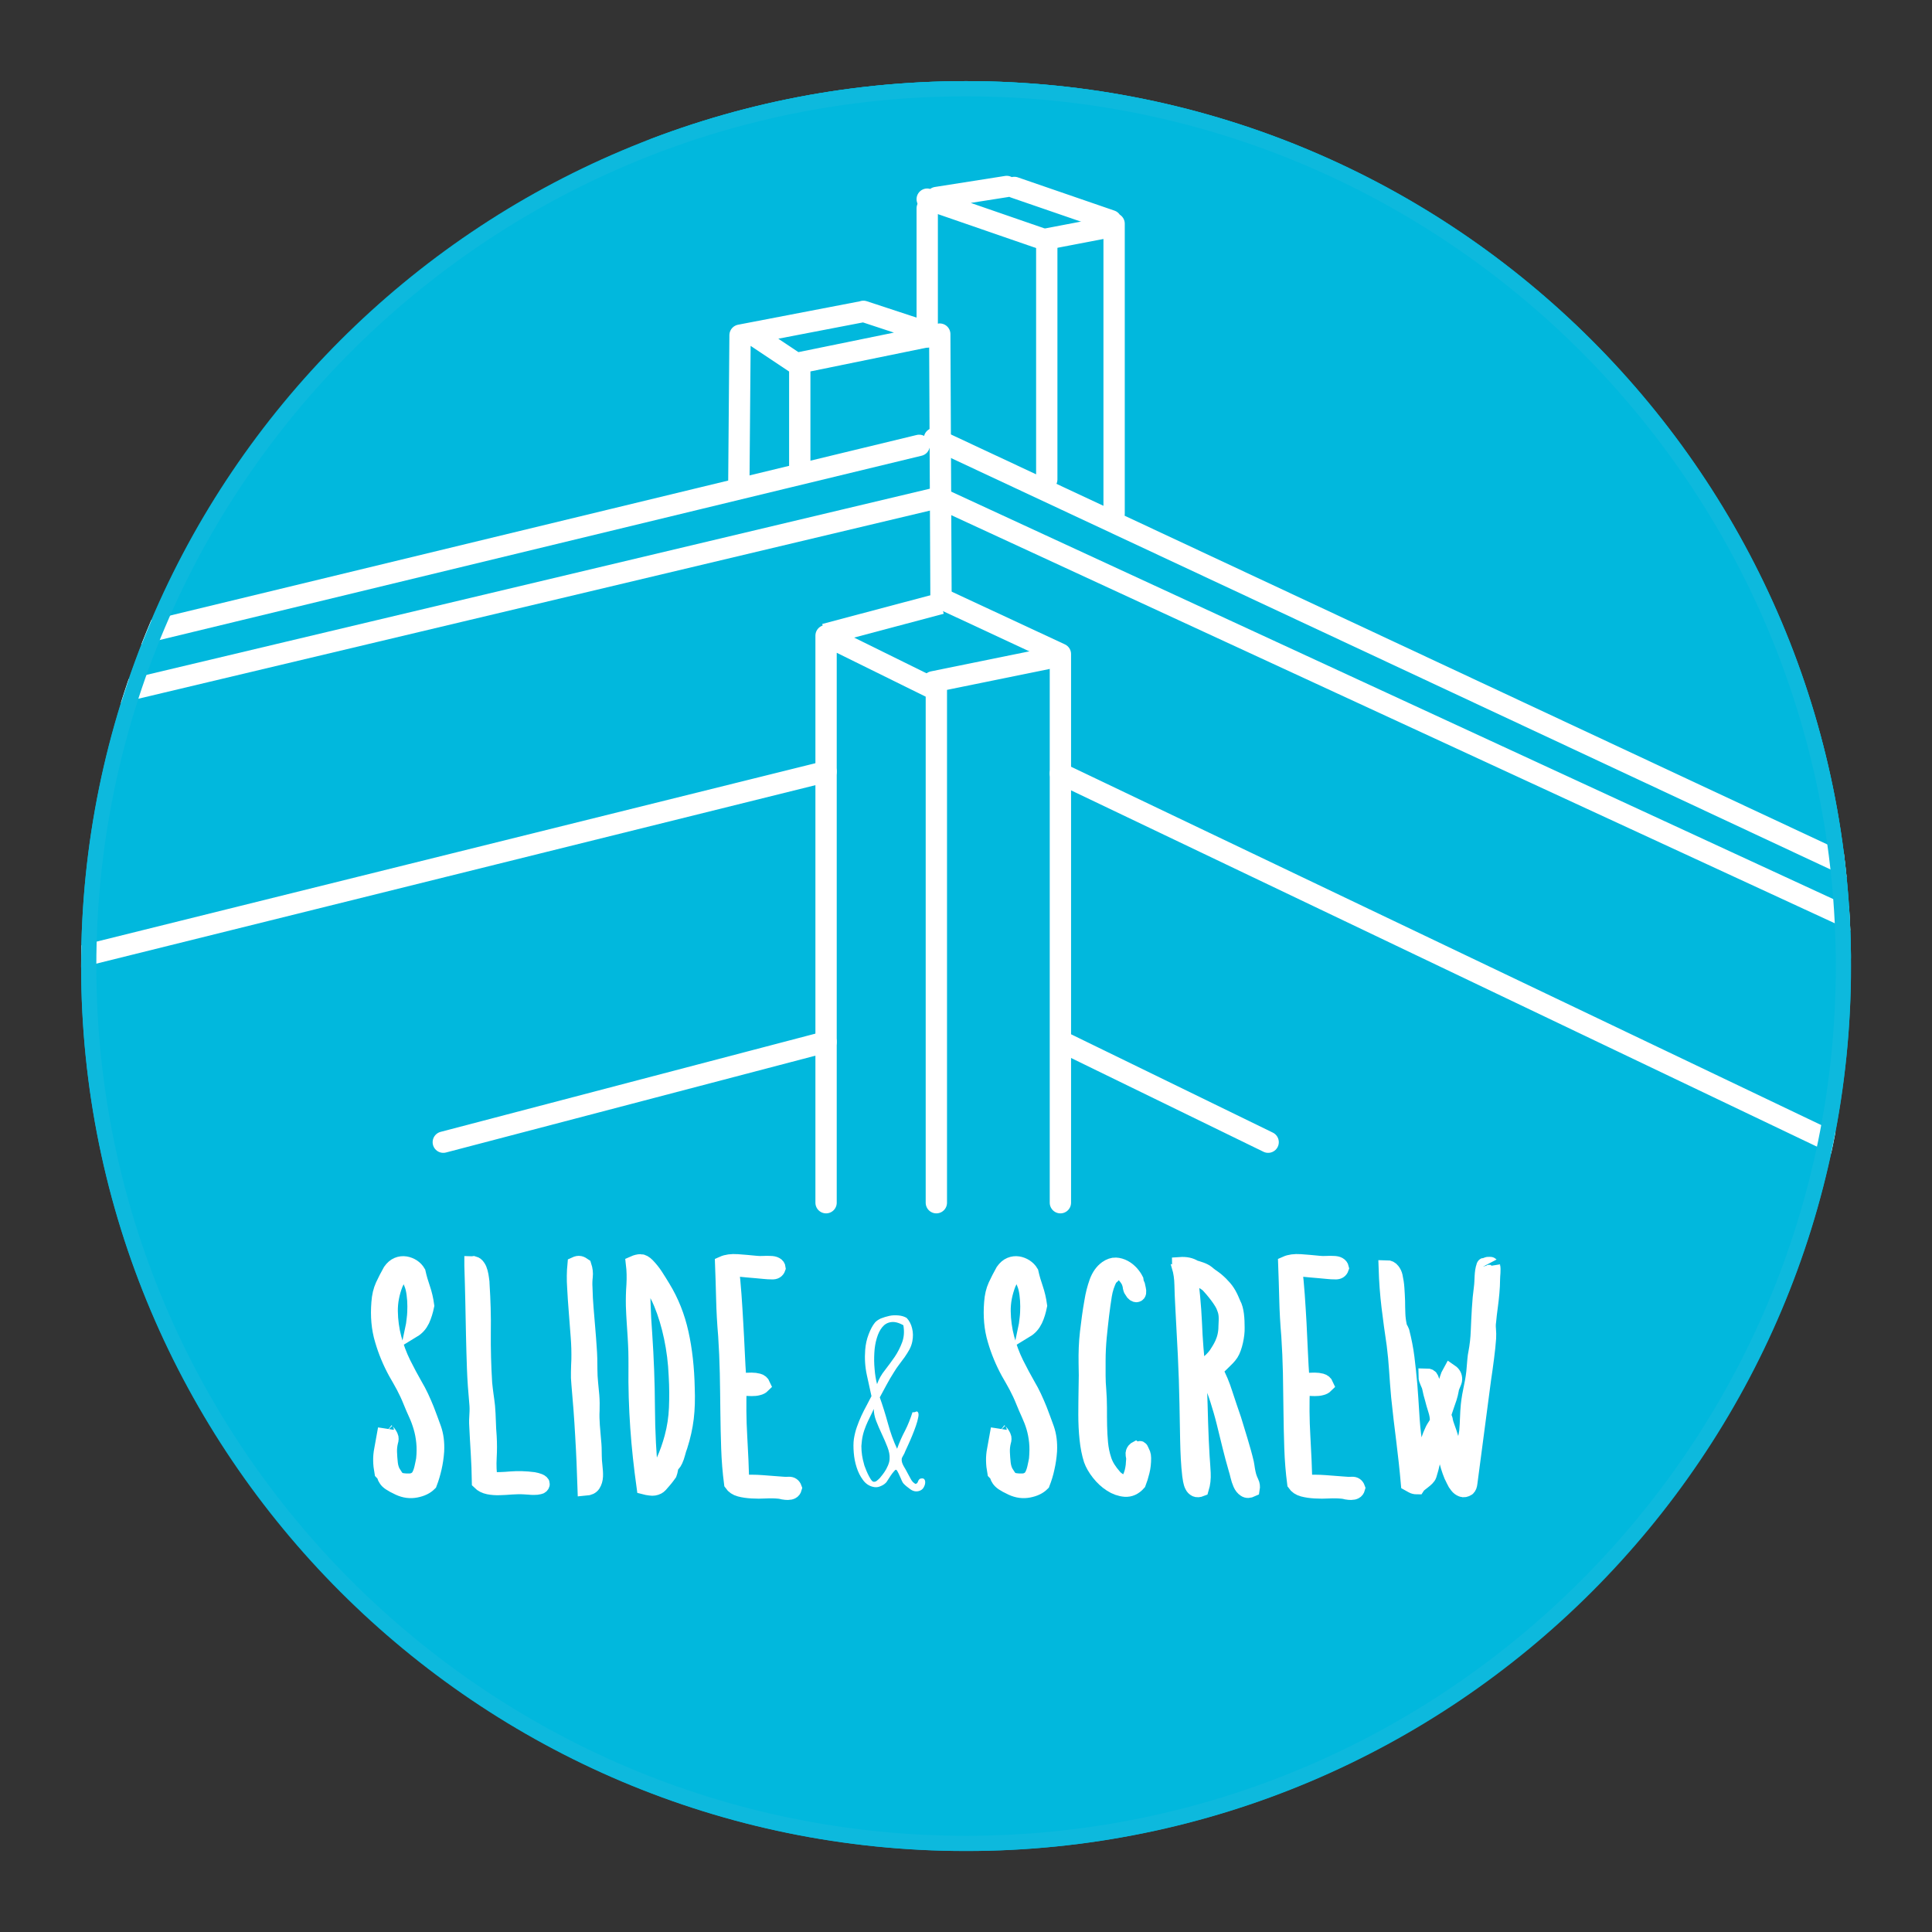 <?xml version="1.0" encoding="utf-8"?>
<!-- Generator: Adobe Illustrator 25.0.0, SVG Export Plug-In . SVG Version: 6.00 Build 0)  -->
<svg version="1.1" id="Laag_1" xmlns="http://www.w3.org/2000/svg" xmlns:xlink="http://www.w3.org/1999/xlink" x="0px" y="0px"
	 viewBox="0 0 141.73 141.73" style="enable-background:new 0 0 141.73 141.73;" xml:space="preserve">
<rect x="0" y="0" width="141.73" height="141.73" fill="#333333" stroke="none"/>
<style type="text/css">
	.st0{clip-path:url(#SVGID_2_);fill:#01B8DD;}
	
		.st1{clip-path:url(#SVGID_2_);fill:none;stroke:#FFFFFF;stroke-width:1.564;stroke-linecap:round;stroke-linejoin:round;stroke-miterlimit:10;}
	.st2{clip-path:url(#SVGID_2_);fill:none;stroke:#01B8DD;stroke-width:2.814;stroke-linejoin:round;stroke-miterlimit:10;}
	.st3{clip-path:url(#SVGID_2_);fill:none;stroke:#FFFFFF;stroke-width:1.564;}
	.st4{clip-path:url(#SVGID_2_);fill:#FFFFFF;}
	.st5{clip-path:url(#SVGID_2_);fill:none;stroke:#FFFFFF;stroke-width:1.172;stroke-miterlimit:2.678;}
	.st6{clip-path:url(#SVGID_4_);fill:none;stroke:#0DB9DD;stroke-width:1.114;}
</style>
<g>
	<defs>
		<path id="SVGID_1_" d="M5.95,70.87c0,35.85,29.06,64.92,64.92,64.92c35.85,0,64.92-29.06,64.92-64.92S106.72,5.95,70.87,5.95
			C35.01,5.95,5.95,35.01,5.95,70.87"/>
	</defs>
	<clipPath id="SVGID_2_">
		<use xlink:href="#SVGID_1_"  style="overflow:visible;"/>
	</clipPath>
	<path class="st0" d="M68.87,143.64c38.56,0,69.82-31.26,69.82-69.82C138.69,35.26,107.43,4,68.87,4S-0.95,35.26-0.95,73.82
		C-0.95,112.38,30.31,143.64,68.87,143.64"/>
	<path class="st1" d="M32.52,83.79l28.08-7.36 M0.16,71.6l60.44-15 M67.43,32.67L6.36,47.44 M4.15,51.88L68.4,36.61 M136.25,63.84
		l-67.7-31.67 M68.94,36.54l67.76,31.3 M68.02,15.28v9.44 M77.79,56.74l58.01,27.71 M77.93,76.43l15.1,7.36"/>
	<path class="st2" d="M68.87,142.23c37.78,0,68.41-30.63,68.41-68.41c0-37.78-30.63-68.41-68.41-68.41
		c-37.78,0-68.41,30.63-68.41,68.41C0.46,111.6,31.09,142.23,68.87,142.23z"/>
	<polyline class="st1" points="69.48,44.11 77.79,47.98 77.79,88.23 	"/>
	<polyline class="st1" points="60.6,88.23 60.6,46.63 68.69,50.62 68.69,88.23 	"/>
	<line class="st1" x1="68.44" y1="50.02" x2="76.79" y2="48.32"/>
	<line class="st3" x1="60.52" y1="46.53" x2="69.03" y2="44.27"/>
	<path class="st1" d="M81.5,16.19l-7.09-2.44 M68.7,14.49l5.15-0.81 M58.33,26.61l-3.03-2.02 M63.34,22.84l4.68,1.54 M81.73,37.69
		V16.41 M54.2,35.51l0.09-10.92l9.05-1.74 M68.02,14.61l8.77,3.03v17.53 M58.67,34.7v-8.09l10.27-2.1l0.09,19.09"/>
	<line class="st1" x1="76.85" y1="17.52" x2="81.5" y2="16.63"/>
	<path class="st4" d="M109.34,92.79c-0.03-0.02-0.15,0.02-0.18,0c-0.03-0.02-0.15,0.08-0.18,0.09c-0.02,0.01-0.09-0.06-0.09,0
		c-0.17,0.46-0.11,1.05-0.18,1.56c-0.07,0.51-0.12,1.04-0.15,1.57c-0.03,0.54-0.06,1.08-0.08,1.63c-0.02,0.55-0.08,1.09-0.18,1.61
		c-0.03,0.16-0.06,0.32-0.07,0.49c-0.02,0.18-0.03,0.37-0.05,0.59c-0.03,0.46-0.1,0.91-0.2,1.37c-0.1,0.46-0.18,0.91-0.23,1.37
		c-0.03,0.31-0.05,0.63-0.06,0.95c-0.01,0.32-0.03,0.66-0.06,1c-0.03,0.22-0.08,0.44-0.13,0.66c-0.05,0.22-0.1,0.44-0.13,0.66
		c-0.05,0.24-0.07,0.47-0.07,0.71c0,0.24-0.06,0.47-0.17,0.68c-0.13-0.45-0.27-0.9-0.42-1.34c-0.16-0.44-0.3-0.87-0.43-1.3
		c-0.05-0.14-0.1-0.29-0.16-0.45c-0.06-0.16-0.1-0.3-0.12-0.42c0-0.14-0.17-0.32-0.1-0.53c0.07-0.21,0.14-0.41,0.2-0.6
		c0.06-0.17,0.12-0.36,0.19-0.55c0.06-0.2,0.11-0.38,0.14-0.56c0.03-0.31,0.25-0.58,0.25-0.8c0-0.22-0.09-0.39-0.28-0.52
		c-0.08,0.14-0.15,0.31-0.21,0.51c-0.06,0.2-0.13,0.4-0.19,0.61c-0.06,0.22-0.13,0.42-0.19,0.63c-0.06,0.2-0.14,0.38-0.24,0.54
		c-0.1-0.22-0.16-0.47-0.19-0.75c-0.03-0.29-0.14-0.51-0.31-0.69c-0.03-0.13-0.07-0.25-0.11-0.36c-0.04-0.12-0.14-0.18-0.32-0.18
		c0,0.28,0.22,0.56,0.27,0.83c0.05,0.27,0.12,0.53,0.2,0.8c0.06,0.25,0.14,0.52,0.23,0.8s0.14,0.54,0.14,0.78
		c0,0.25-0.25,0.5-0.36,0.75c-0.12,0.25-0.22,0.5-0.3,0.75c-0.08,0.27-0.14,0.52-0.18,0.77c-0.04,0.24-0.59,0.47-0.72,0.7
		c0.02-0.24,0-0.47-0.06-0.71c-0.05-0.24-0.1-0.47-0.13-0.71c-0.1-0.69-0.16-1.38-0.2-2.08c-0.04-0.69-0.09-1.38-0.14-2.05
		c-0.06-0.68-0.13-1.34-0.21-1.99s-0.21-1.29-0.37-1.92c-0.03-0.08-0.07-0.15-0.11-0.22c-0.04-0.07-0.07-0.15-0.08-0.22
		c-0.06-0.28-0.1-0.58-0.11-0.89c-0.01-0.3-0.02-0.62-0.02-0.93c-0.01-0.31-0.03-0.62-0.05-0.93c-0.02-0.31-0.07-0.6-0.13-0.88
		c-0.03-0.13-0.09-0.26-0.19-0.39c-0.1-0.13-0.23-0.2-0.4-0.2c0.03,0.96,0.1,1.9,0.21,2.82c0.11,0.92,0.24,1.85,0.38,2.79
		c0.08,0.63,0.14,1.26,0.18,1.89c0.04,0.63,0.09,1.27,0.15,1.94c0.11,1.05,0.23,2.11,0.37,3.18c0.13,1.07,0.25,2.12,0.34,3.16
		c0.09,0.05,0.18,0.1,0.27,0.15c0.08,0.05,0.2,0.08,0.34,0.08c0.16-0.25,0.75-0.53,0.85-0.84c0.1-0.31,0.18-0.62,0.25-0.94
		c0.07-0.32,0.15-0.63,0.24-0.94c0.09-0.31,0.21-0.58,0.36-0.81c0.17,0.38,0.32,0.83,0.43,1.34c0.11,0.52,0.25,0.98,0.42,1.39
		c0.05,0.09,0.1,0.21,0.17,0.35c0.06,0.14,0.14,0.27,0.24,0.39c0.09,0.12,0.2,0.2,0.33,0.25c0.12,0.05,0.26,0.02,0.4-0.07
		c0.08-0.06,0.13-0.19,0.15-0.38c0.02-0.19,0.05-0.39,0.08-0.61l0.92-6.98c0.08-0.52,0.15-1.04,0.22-1.58
		c0.07-0.53,0.12-1.02,0.15-1.44c0.01-0.22,0.01-0.43-0.01-0.64c-0.02-0.2-0.02-0.4,0.01-0.59c0.03-0.33,0.07-0.67,0.12-1.04
		c0.05-0.36,0.09-0.72,0.12-1.06c0.03-0.35,0.05-0.68,0.05-0.99c0-0.31,0.07-0.71,0.01-0.96C109.47,92.9,109.37,92.81,109.34,92.79
		 M98.2,92.8c-0.09-0.05-0.22-0.08-0.38-0.08c-0.16-0.01-0.33-0.01-0.51,0c-0.18,0.01-0.36,0.01-0.53-0.01
		c-0.49-0.05-0.95-0.09-1.38-0.12s-0.78,0.02-1.05,0.14c0.03,0.83,0.06,1.69,0.08,2.56c0.02,0.87,0.07,1.77,0.15,2.7
		c0.06,0.9,0.1,1.81,0.12,2.74c0.01,0.93,0.03,1.85,0.04,2.77c0.01,0.92,0.03,1.83,0.06,2.72c0.03,0.9,0.1,1.76,0.21,2.6
		c0.13,0.19,0.32,0.32,0.58,0.39c0.26,0.07,0.55,0.11,0.88,0.13c0.33,0.02,0.67,0.02,1.02,0c0.34-0.02,0.67-0.01,0.99,0.02
		c0.1,0.01,0.2,0.03,0.31,0.06c0.11,0.02,0.22,0.03,0.33,0.03c0.11,0,0.2-0.02,0.28-0.06c0.08-0.04,0.13-0.11,0.16-0.22
		c-0.06-0.17-0.18-0.26-0.37-0.25c-0.18,0.01-0.36,0.01-0.53-0.01c-0.44-0.03-0.92-0.07-1.44-0.11c-0.52-0.04-1.03-0.04-1.53-0.01
		c-0.03-1.08-0.08-2.23-0.15-3.44c-0.07-1.21-0.08-2.41-0.03-3.61c0.11,0.02,0.25,0.03,0.42,0.06c0.17,0.02,0.35,0.03,0.52,0.03
		c0.17,0,0.33-0.01,0.47-0.05c0.14-0.03,0.25-0.09,0.33-0.17c-0.06-0.14-0.17-0.23-0.32-0.27c-0.15-0.04-0.31-0.06-0.48-0.06
		c-0.17,0-0.35,0.01-0.52,0.02c-0.17,0.02-0.32,0-0.45-0.05c-0.05-0.68-0.09-1.37-0.12-2.08c-0.03-0.71-0.07-1.41-0.1-2.11
		c-0.04-0.7-0.08-1.39-0.13-2.07c-0.05-0.68-0.11-1.35-0.19-1.99c0.38,0.05,0.79,0.09,1.23,0.13c0.44,0.04,0.85,0.07,1.23,0.11
		c0.17,0.02,0.36,0.03,0.57,0.03c0.2,0.01,0.34-0.07,0.4-0.25C98.35,92.93,98.29,92.85,98.2,92.8 M87.59,97.03
		c-0.06-1.28-0.18-2.53-0.35-3.74c0.24,0.11,0.58,0.29,0.74,0.47c0.31,0.26,0.26,0.18,0.62,0.44c0.43,0.44,1.11,1.29,1.24,1.73
		c0.18,0.44,0.16,0.76,0.13,1.37c0,1.06-0.49,1.69-0.73,2.08c-0.42,0.58-1.04,0.94-1.37,1.24C87.74,99.52,87.64,98.32,87.59,97.03
		 M90.28,99.28c0.27-0.41,0.46-1.34,0.44-1.88c0-0.64-0.04-1.33-0.27-1.73c-0.22-0.53-0.4-0.93-0.8-1.33
		c-0.1-0.13-0.46-0.45-0.58-0.53c-0.12-0.08-0.39-0.27-0.53-0.4c-0.24-0.2-0.67-0.31-0.93-0.39c-0.28-0.18-0.62-0.25-1.05-0.22
		c0,0.04-0.01,0.08-0.02,0.09c0.13,0.43,0.19,0.88,0.2,1.37c0.01,0.49,0.03,0.99,0.06,1.51c0.06,1.18,0.13,2.39,0.19,3.62
		c0.06,1.23,0.1,2.43,0.12,3.57c0.02,0.85,0.03,1.75,0.05,2.69c0.02,0.94,0.06,1.8,0.15,2.57c0.02,0.11,0.04,0.24,0.06,0.38
		c0.03,0.14,0.06,0.27,0.12,0.38c0.05,0.11,0.13,0.19,0.23,0.24c0.1,0.05,0.23,0.04,0.38-0.02c0.11-0.36,0.15-0.74,0.13-1.14
		c-0.02-0.4-0.05-0.81-0.08-1.22c-0.05-0.77-0.08-1.59-0.11-2.45c-0.02-0.86-0.05-1.75-0.08-2.64c0.13-0.11,0.26-0.21,0.41-0.29
		c0.15-0.09,0.29-0.18,0.43-0.27c0.2,0.47,0.39,0.98,0.56,1.51c0.17,0.54,0.33,1.08,0.47,1.65c0.14,0.56,0.28,1.14,0.42,1.71
		c0.14,0.57,0.29,1.13,0.45,1.68c0.05,0.14,0.09,0.32,0.14,0.52c0.05,0.21,0.11,0.4,0.19,0.58c0.08,0.18,0.18,0.31,0.32,0.4
		c0.13,0.09,0.29,0.08,0.48-0.01c0.03-0.17,0.01-0.33-0.06-0.47c-0.07-0.14-0.13-0.29-0.18-0.45c-0.05-0.17-0.08-0.34-0.11-0.5
		c-0.02-0.16-0.05-0.32-0.08-0.49c-0.12-0.52-0.28-1.07-0.45-1.64c-0.17-0.57-0.33-1.09-0.47-1.54c-0.22-0.63-0.43-1.26-0.64-1.9
		c-0.2-0.64-0.44-1.21-0.72-1.71C89.36,100.18,90,99.71,90.28,99.28 M75.21,92.95c-0.16-0.1-0.33-0.17-0.52-0.2
		c-0.19-0.03-0.38-0.01-0.57,0.07c-0.19,0.08-0.35,0.22-0.5,0.43c-0.2,0.36-0.39,0.72-0.55,1.07c-0.16,0.35-0.26,0.77-0.29,1.24
		c-0.08,0.99,0,1.9,0.25,2.73c0.24,0.83,0.57,1.62,0.98,2.37c0.2,0.35,0.4,0.69,0.58,1.03c0.18,0.34,0.35,0.7,0.51,1.1
		c0.13,0.32,0.26,0.63,0.4,0.93c0.14,0.31,0.27,0.63,0.37,0.97c0.1,0.34,0.17,0.7,0.21,1.09c0.04,0.39,0.03,0.81-0.01,1.28
		c-0.03,0.16-0.07,0.37-0.13,0.63c-0.06,0.26-0.14,0.47-0.25,0.65c-0.17,0.22-0.41,0.34-0.72,0.34c-0.31,0.01-0.59-0.03-0.84-0.11
		c-0.14-0.19-0.26-0.37-0.37-0.55c-0.1-0.18-0.17-0.41-0.2-0.67c-0.03-0.27-0.05-0.54-0.06-0.82c-0.01-0.27,0.02-0.53,0.08-0.77
		c0.05-0.15,0.05-0.28,0.01-0.36c-0.04-0.09-0.08-0.16-0.13-0.23c-0.05-0.06-0.09-0.12-0.14-0.16c-0.05-0.05-0.06-0.11-0.05-0.19
		c-0.1,0.54-0.19,1.05-0.28,1.55c-0.1,0.5-0.09,1.03,0.02,1.62c0.09,0.09,0.15,0.18,0.18,0.26c0.02,0.08,0.06,0.16,0.12,0.25
		c0.06,0.09,0.15,0.18,0.28,0.27c0.13,0.09,0.35,0.21,0.65,0.35c0.41,0.19,0.82,0.24,1.23,0.16c0.41-0.08,0.73-0.23,0.97-0.47
		c0.14-0.36,0.26-0.74,0.34-1.13c0.09-0.39,0.15-0.8,0.18-1.23c0.03-0.61-0.04-1.16-0.21-1.64c-0.17-0.48-0.35-0.95-0.52-1.4
		c-0.13-0.32-0.26-0.62-0.4-0.92c-0.14-0.3-0.29-0.58-0.45-0.85c-0.28-0.49-0.57-1.03-0.86-1.61c-0.29-0.59-0.52-1.21-0.69-1.85
		c-0.17-0.64-0.26-1.31-0.27-1.98c-0.01-0.68,0.12-1.36,0.39-2.05c0.2-0.44,0.41-0.7,0.61-0.78c0.2-0.08,0.41,0.17,0.61,0.76
		c0.1,0.23,0.16,0.5,0.2,0.8c0.04,0.3,0.06,0.6,0.06,0.91c0,0.31-0.01,0.61-0.05,0.91c-0.03,0.3-0.07,0.57-0.12,0.8
		c0.28-0.17,0.49-0.41,0.64-0.72s0.25-0.66,0.33-1.05c-0.06-0.45-0.16-0.87-0.29-1.25c-0.13-0.38-0.25-0.77-0.34-1.18
		C75.5,93.18,75.37,93.06,75.21,92.95"/>
	<path class="st5" d="M109.34,92.79c-0.03-0.02-0.15,0.02-0.18,0c-0.03-0.02-0.15,0.08-0.18,0.09c-0.02,0.01-0.09-0.06-0.09,0
		c-0.17,0.46-0.11,1.05-0.18,1.56c-0.07,0.51-0.12,1.04-0.15,1.57c-0.03,0.54-0.06,1.08-0.08,1.63c-0.02,0.55-0.08,1.09-0.18,1.61
		c-0.03,0.16-0.06,0.32-0.07,0.49c-0.02,0.18-0.03,0.37-0.05,0.59c-0.03,0.46-0.1,0.91-0.2,1.37c-0.1,0.46-0.18,0.91-0.23,1.37
		c-0.03,0.31-0.05,0.63-0.06,0.95c-0.01,0.32-0.03,0.66-0.06,1c-0.03,0.22-0.08,0.44-0.13,0.66c-0.05,0.22-0.1,0.44-0.13,0.66
		c-0.05,0.24-0.07,0.47-0.07,0.71c0,0.24-0.06,0.47-0.17,0.68c-0.13-0.45-0.27-0.9-0.42-1.34c-0.16-0.44-0.3-0.87-0.43-1.3
		c-0.05-0.14-0.1-0.29-0.16-0.45c-0.06-0.16-0.1-0.3-0.12-0.42c0-0.14-0.17-0.32-0.1-0.53c0.07-0.21,0.14-0.41,0.2-0.6
		c0.06-0.17,0.12-0.36,0.19-0.55c0.06-0.2,0.11-0.38,0.14-0.56c0.03-0.31,0.25-0.58,0.25-0.8c0-0.22-0.09-0.39-0.28-0.52
		c-0.08,0.14-0.15,0.31-0.21,0.51c-0.06,0.2-0.13,0.4-0.19,0.61c-0.06,0.22-0.13,0.42-0.19,0.63c-0.06,0.2-0.14,0.38-0.24,0.54
		c-0.1-0.22-0.16-0.47-0.19-0.75c-0.03-0.29-0.14-0.51-0.31-0.69c-0.03-0.13-0.07-0.25-0.11-0.36c-0.04-0.12-0.14-0.18-0.32-0.18
		c0,0.28,0.22,0.56,0.27,0.83c0.05,0.27,0.12,0.53,0.2,0.8c0.06,0.25,0.14,0.52,0.23,0.8s0.14,0.54,0.14,0.78
		c0,0.25-0.25,0.5-0.36,0.75c-0.12,0.25-0.22,0.5-0.3,0.75c-0.08,0.27-0.14,0.52-0.18,0.77c-0.04,0.24-0.59,0.47-0.72,0.7
		c0.02-0.24,0-0.47-0.06-0.71c-0.05-0.24-0.1-0.47-0.13-0.71c-0.1-0.69-0.16-1.38-0.2-2.08c-0.04-0.69-0.09-1.38-0.14-2.05
		c-0.06-0.68-0.13-1.34-0.21-1.99s-0.21-1.29-0.37-1.92c-0.03-0.08-0.07-0.15-0.11-0.22c-0.04-0.07-0.07-0.15-0.08-0.22
		c-0.06-0.28-0.1-0.58-0.11-0.89c-0.01-0.3-0.02-0.62-0.02-0.93c-0.01-0.31-0.03-0.62-0.05-0.93c-0.02-0.31-0.07-0.6-0.13-0.88
		c-0.03-0.13-0.09-0.26-0.19-0.39c-0.1-0.13-0.23-0.2-0.4-0.2c0.03,0.96,0.1,1.9,0.21,2.82c0.11,0.92,0.24,1.85,0.38,2.79
		c0.08,0.63,0.14,1.26,0.18,1.89c0.04,0.63,0.09,1.27,0.15,1.94c0.11,1.05,0.23,2.11,0.37,3.18c0.13,1.07,0.25,2.12,0.34,3.16
		c0.09,0.05,0.18,0.1,0.27,0.15c0.08,0.05,0.2,0.08,0.34,0.08c0.16-0.25,0.75-0.53,0.85-0.84c0.1-0.31,0.18-0.62,0.25-0.94
		c0.07-0.32,0.15-0.63,0.24-0.94c0.09-0.31,0.21-0.58,0.36-0.81c0.17,0.38,0.32,0.83,0.43,1.34c0.11,0.52,0.25,0.98,0.42,1.39
		c0.05,0.09,0.1,0.21,0.17,0.35c0.06,0.14,0.14,0.27,0.24,0.39c0.09,0.12,0.2,0.2,0.33,0.25c0.12,0.05,0.26,0.02,0.4-0.07
		c0.08-0.06,0.13-0.19,0.15-0.38c0.02-0.19,0.05-0.39,0.08-0.61l0.92-6.98c0.08-0.52,0.15-1.04,0.22-1.58
		c0.07-0.53,0.12-1.02,0.15-1.44c0.01-0.22,0.01-0.43-0.01-0.64c-0.02-0.2-0.02-0.4,0.01-0.59c0.03-0.33,0.07-0.67,0.12-1.04
		c0.05-0.36,0.09-0.72,0.12-1.06c0.03-0.35,0.05-0.68,0.05-0.99c0-0.31,0.07-0.71,0.01-0.96C109.47,92.9,109.37,92.81,109.34,92.79z
		 M98.2,92.8c-0.09-0.05-0.22-0.08-0.38-0.08c-0.16-0.01-0.33-0.01-0.51,0c-0.18,0.01-0.36,0.01-0.53-0.01
		c-0.49-0.05-0.95-0.09-1.38-0.12s-0.78,0.02-1.05,0.14c0.03,0.83,0.06,1.69,0.08,2.56c0.02,0.87,0.07,1.77,0.15,2.7
		c0.06,0.9,0.1,1.81,0.12,2.74c0.01,0.93,0.03,1.85,0.04,2.77c0.01,0.92,0.03,1.83,0.06,2.72c0.03,0.9,0.1,1.76,0.21,2.6
		c0.13,0.19,0.32,0.32,0.58,0.39c0.26,0.07,0.55,0.11,0.88,0.13c0.33,0.02,0.67,0.02,1.02,0c0.34-0.02,0.67-0.01,0.99,0.02
		c0.1,0.01,0.2,0.03,0.31,0.06c0.11,0.02,0.22,0.03,0.33,0.03c0.11,0,0.2-0.02,0.28-0.06c0.08-0.04,0.13-0.11,0.16-0.22
		c-0.06-0.17-0.18-0.26-0.37-0.25c-0.18,0.01-0.36,0.01-0.53-0.01c-0.44-0.03-0.92-0.07-1.44-0.11c-0.52-0.04-1.03-0.04-1.53-0.01
		c-0.03-1.08-0.08-2.23-0.15-3.44c-0.07-1.21-0.08-2.41-0.03-3.61c0.11,0.02,0.25,0.03,0.42,0.06c0.17,0.02,0.35,0.03,0.52,0.03
		c0.17,0,0.33-0.01,0.47-0.05c0.14-0.03,0.25-0.09,0.33-0.17c-0.06-0.14-0.17-0.23-0.32-0.27c-0.15-0.04-0.31-0.06-0.48-0.06
		c-0.17,0-0.35,0.01-0.52,0.02c-0.17,0.02-0.32,0-0.45-0.05c-0.05-0.68-0.09-1.37-0.12-2.08c-0.03-0.71-0.07-1.41-0.1-2.11
		c-0.04-0.7-0.08-1.39-0.13-2.07c-0.05-0.68-0.11-1.35-0.19-1.99c0.38,0.05,0.79,0.09,1.23,0.13c0.44,0.04,0.85,0.07,1.23,0.11
		c0.17,0.02,0.36,0.03,0.57,0.03c0.2,0.01,0.34-0.07,0.4-0.25C98.35,92.93,98.29,92.85,98.2,92.8z M87.59,97.03
		c-0.06-1.28-0.18-2.53-0.35-3.74c0.24,0.11,0.58,0.29,0.74,0.47c0.31,0.26,0.26,0.18,0.62,0.44c0.43,0.44,1.11,1.29,1.24,1.73
		c0.18,0.44,0.16,0.76,0.13,1.37c0,1.06-0.49,1.69-0.73,2.08c-0.42,0.58-1.04,0.94-1.37,1.24C87.74,99.52,87.64,98.32,87.59,97.03z
		 M90.28,99.28c0.27-0.41,0.46-1.34,0.44-1.88c0-0.64-0.04-1.33-0.27-1.73c-0.22-0.53-0.4-0.93-0.8-1.33
		c-0.1-0.13-0.46-0.45-0.58-0.53c-0.12-0.08-0.39-0.27-0.53-0.4c-0.24-0.2-0.67-0.31-0.93-0.39c-0.28-0.18-0.62-0.25-1.05-0.22
		c0,0.04-0.01,0.08-0.02,0.09c0.13,0.43,0.19,0.88,0.2,1.37c0.01,0.49,0.03,0.99,0.06,1.51c0.06,1.18,0.13,2.39,0.19,3.62
		c0.06,1.23,0.1,2.43,0.12,3.57c0.02,0.85,0.03,1.75,0.05,2.69c0.02,0.94,0.06,1.8,0.15,2.57c0.02,0.11,0.04,0.24,0.06,0.38
		c0.03,0.14,0.06,0.27,0.12,0.38c0.05,0.11,0.13,0.19,0.23,0.24c0.1,0.05,0.23,0.04,0.38-0.02c0.11-0.36,0.15-0.74,0.13-1.14
		c-0.02-0.4-0.05-0.81-0.08-1.22c-0.05-0.77-0.08-1.59-0.11-2.45c-0.02-0.86-0.05-1.75-0.08-2.64c0.13-0.11,0.26-0.21,0.41-0.29
		c0.15-0.09,0.29-0.18,0.43-0.27c0.2,0.47,0.39,0.98,0.56,1.51c0.17,0.54,0.33,1.08,0.47,1.65c0.14,0.56,0.28,1.14,0.42,1.71
		c0.14,0.57,0.29,1.13,0.45,1.68c0.05,0.14,0.09,0.32,0.14,0.52c0.05,0.21,0.11,0.4,0.19,0.58c0.08,0.18,0.18,0.31,0.32,0.4
		c0.13,0.09,0.29,0.08,0.48-0.01c0.03-0.17,0.01-0.33-0.06-0.47c-0.07-0.14-0.13-0.29-0.18-0.45c-0.05-0.17-0.08-0.34-0.11-0.5
		c-0.02-0.16-0.05-0.32-0.08-0.49c-0.12-0.52-0.28-1.07-0.45-1.64c-0.17-0.57-0.33-1.09-0.47-1.54c-0.22-0.63-0.43-1.26-0.64-1.9
		c-0.2-0.64-0.44-1.21-0.72-1.71C89.36,100.18,90,99.71,90.28,99.28z M75.21,92.95c-0.16-0.1-0.33-0.17-0.52-0.2
		c-0.19-0.03-0.38-0.01-0.57,0.07c-0.19,0.08-0.35,0.22-0.5,0.43c-0.2,0.36-0.39,0.72-0.55,1.07c-0.16,0.35-0.26,0.77-0.29,1.24
		c-0.08,0.99,0,1.9,0.25,2.73c0.24,0.83,0.57,1.62,0.98,2.37c0.2,0.35,0.4,0.69,0.58,1.03c0.18,0.34,0.35,0.7,0.51,1.1
		c0.13,0.32,0.26,0.63,0.4,0.93c0.14,0.31,0.27,0.63,0.37,0.97c0.1,0.34,0.17,0.7,0.21,1.09c0.04,0.39,0.03,0.81-0.01,1.28
		c-0.03,0.16-0.07,0.37-0.13,0.63c-0.06,0.26-0.14,0.47-0.25,0.65c-0.17,0.22-0.41,0.34-0.72,0.34c-0.31,0.01-0.59-0.03-0.84-0.11
		c-0.14-0.19-0.26-0.37-0.37-0.55c-0.1-0.18-0.17-0.41-0.2-0.67c-0.03-0.27-0.05-0.54-0.06-0.82c-0.01-0.27,0.02-0.53,0.08-0.77
		c0.05-0.15,0.05-0.28,0.01-0.36c-0.04-0.09-0.08-0.16-0.13-0.23c-0.05-0.06-0.09-0.12-0.14-0.16c-0.05-0.05-0.06-0.11-0.05-0.19
		c-0.1,0.54-0.19,1.05-0.28,1.55c-0.1,0.5-0.09,1.03,0.02,1.62c0.09,0.09,0.15,0.18,0.18,0.26c0.02,0.08,0.06,0.16,0.12,0.25
		c0.06,0.09,0.15,0.18,0.28,0.27c0.13,0.09,0.35,0.21,0.65,0.35c0.41,0.19,0.82,0.24,1.23,0.16c0.41-0.08,0.73-0.23,0.97-0.47
		c0.14-0.36,0.26-0.74,0.34-1.13c0.09-0.39,0.15-0.8,0.18-1.23c0.03-0.61-0.04-1.16-0.21-1.64c-0.17-0.48-0.35-0.95-0.52-1.4
		c-0.13-0.32-0.26-0.62-0.4-0.92c-0.14-0.3-0.29-0.58-0.45-0.85c-0.28-0.49-0.57-1.03-0.86-1.61c-0.29-0.59-0.52-1.21-0.69-1.85
		c-0.17-0.64-0.26-1.31-0.27-1.98c-0.01-0.68,0.12-1.36,0.39-2.05c0.2-0.44,0.41-0.7,0.61-0.78c0.2-0.08,0.41,0.17,0.61,0.76
		c0.1,0.23,0.16,0.5,0.2,0.8c0.04,0.3,0.06,0.6,0.06,0.91c0,0.31-0.01,0.61-0.05,0.91c-0.03,0.3-0.07,0.57-0.12,0.8
		c0.28-0.17,0.49-0.41,0.64-0.72s0.25-0.66,0.33-1.05c-0.06-0.45-0.16-0.87-0.29-1.25c-0.13-0.38-0.25-0.77-0.34-1.18
		C75.5,93.18,75.37,93.06,75.21,92.95z"/>
	<path class="st4" d="M66.18,98.47c-0.14,0.38-0.32,0.73-0.54,1.06c-0.23,0.33-0.47,0.66-0.72,0.98c-0.26,0.32-0.45,0.66-0.58,1.03
		c-0.09-0.34-0.15-0.71-0.18-1.11c-0.04-0.4-0.04-0.79-0.02-1.18c0.02-0.39,0.08-0.75,0.18-1.08c0.1-0.34,0.23-0.6,0.4-0.81
		c0.17-0.21,0.38-0.33,0.64-0.37c0.25-0.04,0.56,0.03,0.91,0.23C66.35,97.68,66.32,98.09,66.18,98.47 M63.3,105.28
		c0.06-0.25,0.14-0.48,0.23-0.7c0.09-0.22,0.19-0.43,0.29-0.63c0.1-0.2,0.2-0.4,0.28-0.59c0,0.28,0.06,0.58,0.18,0.89
		c0.12,0.31,0.26,0.63,0.41,0.95c0.15,0.32,0.29,0.64,0.41,0.95c0.12,0.31,0.18,0.6,0.16,0.86c0,0.15-0.04,0.31-0.12,0.5
		c-0.08,0.19-0.17,0.35-0.26,0.48c-0.03,0.04-0.07,0.1-0.13,0.18c-0.06,0.08-0.13,0.17-0.2,0.25c-0.08,0.08-0.15,0.15-0.23,0.21
		c-0.08,0.06-0.15,0.08-0.23,0.07c-0.06,0-0.13-0.06-0.21-0.18c-0.08-0.12-0.15-0.26-0.22-0.4c-0.07-0.15-0.13-0.29-0.18-0.43
		c-0.06-0.14-0.09-0.24-0.1-0.3c-0.06-0.21-0.11-0.42-0.14-0.63c-0.03-0.21-0.05-0.44-0.05-0.68
		C63.21,105.8,63.24,105.53,63.3,105.28 M65.14,104.43c-0.18-0.66-0.38-1.3-0.6-1.92c0.16-0.29,0.32-0.59,0.49-0.91
		c0.17-0.32,0.36-0.64,0.57-0.97c0.11-0.18,0.23-0.36,0.37-0.54c0.14-0.18,0.27-0.36,0.4-0.54c0.13-0.18,0.24-0.37,0.35-0.56
		c0.1-0.19,0.17-0.39,0.21-0.6c0.06-0.33,0.06-0.64-0.02-0.95c-0.07-0.3-0.21-0.56-0.4-0.76c-0.17-0.1-0.37-0.16-0.59-0.18
		c-0.22-0.02-0.45-0.02-0.67,0.03c-0.22,0.05-0.43,0.11-0.63,0.19c-0.19,0.09-0.34,0.19-0.44,0.31c-0.17,0.21-0.32,0.49-0.46,0.86
		c-0.14,0.36-0.22,0.74-0.25,1.13c-0.05,0.63-0.01,1.25,0.12,1.85c0.13,0.6,0.24,1.12,0.34,1.55c-0.11,0.22-0.23,0.45-0.36,0.69
		c-0.13,0.24-0.26,0.49-0.38,0.75c-0.12,0.26-0.23,0.54-0.33,0.82c-0.1,0.28-0.17,0.58-0.22,0.88c-0.04,0.29-0.04,0.62-0.01,1
		c0.03,0.38,0.1,0.74,0.21,1.08c0.11,0.35,0.26,0.65,0.46,0.92c0.19,0.27,0.44,0.44,0.73,0.51c0.18,0.05,0.36,0.04,0.53-0.03
		c0.18-0.07,0.31-0.15,0.41-0.25c0.03-0.02,0.09-0.09,0.15-0.2c0.07-0.11,0.14-0.22,0.22-0.34c0.08-0.12,0.16-0.22,0.23-0.3
		c0.07-0.09,0.12-0.13,0.15-0.13c0.04,0,0.08,0.04,0.13,0.14c0.05,0.09,0.1,0.19,0.15,0.31c0.05,0.11,0.11,0.23,0.15,0.34
		c0.05,0.11,0.09,0.18,0.13,0.22c0.12,0.13,0.29,0.27,0.5,0.42c0.21,0.15,0.42,0.19,0.63,0.13c0.14-0.04,0.25-0.11,0.33-0.23
		c0.07-0.12,0.12-0.23,0.13-0.36c0.01-0.12-0.01-0.21-0.07-0.28c-0.06-0.07-0.16-0.07-0.31-0.03c-0.07,0.05-0.12,0.12-0.15,0.21
		c-0.03,0.09-0.08,0.15-0.18,0.17c-0.15-0.08-0.26-0.2-0.34-0.35c-0.08-0.15-0.17-0.31-0.26-0.48c-0.06-0.12-0.15-0.28-0.27-0.48
		c-0.11-0.2-0.16-0.37-0.14-0.52c0-0.05,0.03-0.12,0.08-0.2c0.05-0.08,0.09-0.16,0.12-0.22c-0.01,0.02,0.01-0.03,0.06-0.15
		s0.13-0.28,0.22-0.48c0.09-0.2,0.19-0.42,0.29-0.67c0.1-0.24,0.19-0.48,0.27-0.71c0.08-0.23,0.14-0.44,0.17-0.62
		c0.04-0.18,0.03-0.31-0.02-0.38c-0.04-0.06-0.09-0.07-0.15-0.04c-0.07,0.04-0.15,0.05-0.25,0.04c-0.15,0.47-0.33,0.93-0.55,1.36
		c-0.23,0.43-0.42,0.87-0.58,1.32C65.54,105.71,65.32,105.09,65.14,104.43"/>
	<path class="st4" d="M56.89,92.8c-0.09-0.05-0.22-0.08-0.38-0.08c-0.16-0.01-0.33-0.01-0.51,0c-0.18,0.01-0.36,0.01-0.53-0.01
		c-0.49-0.05-0.95-0.09-1.38-0.12c-0.43-0.03-0.78,0.02-1.05,0.14c0.03,0.83,0.06,1.69,0.08,2.56c0.02,0.87,0.07,1.77,0.15,2.7
		c0.06,0.9,0.1,1.81,0.12,2.74c0.02,0.93,0.03,1.85,0.04,2.77c0.01,0.92,0.03,1.83,0.06,2.72c0.03,0.9,0.1,1.76,0.21,2.6
		c0.13,0.19,0.32,0.32,0.58,0.39c0.26,0.07,0.55,0.11,0.88,0.13c0.33,0.02,0.67,0.02,1.01,0s0.68-0.01,0.99,0.02
		c0.09,0.01,0.2,0.03,0.31,0.06c0.11,0.02,0.22,0.03,0.33,0.03s0.2-0.02,0.28-0.06c0.08-0.04,0.13-0.11,0.16-0.22
		c-0.06-0.17-0.19-0.26-0.36-0.25c-0.18,0.01-0.36,0.01-0.53-0.01c-0.44-0.03-0.92-0.07-1.44-0.11c-0.52-0.04-1.03-0.04-1.53-0.01
		c-0.03-1.08-0.08-2.23-0.15-3.44c-0.07-1.21-0.08-2.41-0.04-3.61c0.11,0.02,0.25,0.03,0.43,0.06c0.17,0.02,0.34,0.03,0.52,0.03
		s0.33-0.01,0.47-0.05c0.14-0.03,0.25-0.09,0.33-0.17c-0.06-0.14-0.17-0.23-0.32-0.27c-0.15-0.04-0.31-0.06-0.48-0.06
		s-0.35,0.01-0.52,0.02c-0.17,0.02-0.32,0-0.45-0.05c-0.05-0.68-0.09-1.37-0.12-2.08c-0.03-0.71-0.07-1.41-0.11-2.11
		c-0.04-0.7-0.08-1.39-0.13-2.07c-0.05-0.68-0.11-1.35-0.19-1.99c0.38,0.05,0.79,0.09,1.23,0.13c0.44,0.04,0.85,0.07,1.23,0.11
		c0.17,0.02,0.36,0.03,0.57,0.03c0.2,0.01,0.34-0.07,0.4-0.25C57.04,92.93,56.99,92.85,56.89,92.8 M47.07,93.32h0.07
		c0.24,0.32,0.48,0.66,0.73,1.03c0.25,0.37,0.47,0.78,0.66,1.24c0.32,0.77,0.57,1.61,0.76,2.51c0.19,0.9,0.31,1.84,0.35,2.82
		c0.05,0.83,0.05,1.62,0.02,2.36c-0.03,0.74-0.14,1.46-0.33,2.17c-0.17,0.63-0.37,1.19-0.6,1.7s-0.56,0.94-1,1.3
		c-0.17-1.67-0.26-3.41-0.27-5.22c-0.01-1.82-0.08-3.61-0.2-5.39c-0.06-0.76-0.1-1.5-0.12-2.22c-0.02-0.72-0.04-1.45-0.07-2.17
		V93.32z M47.72,109.13c0.18,0.03,0.35,0,0.51-0.08c0.05-0.02,0.11-0.07,0.19-0.15c0.08-0.09,0.17-0.19,0.26-0.3
		c0.09-0.11,0.18-0.21,0.25-0.31c0.07-0.09,0.12-0.17,0.15-0.21c0.03-0.08,0.05-0.17,0.07-0.27c0.01-0.1,0.04-0.19,0.07-0.27
		c0.05-0.08,0.1-0.15,0.15-0.2c0.05-0.06,0.1-0.12,0.13-0.2c0.08-0.17,0.14-0.35,0.19-0.54c0.05-0.19,0.1-0.37,0.17-0.54
		c0.22-0.69,0.37-1.37,0.45-2.03c0.08-0.66,0.1-1.39,0.07-2.19c-0.03-1.48-0.18-2.83-0.45-4.04c-0.27-1.22-0.71-2.32-1.32-3.32
		c-0.19-0.31-0.37-0.61-0.55-0.88c-0.18-0.28-0.38-0.52-0.6-0.75c-0.17-0.17-0.33-0.26-0.47-0.26c-0.14,0-0.31,0.04-0.49,0.12
		c0.06,0.5,0.07,1.02,0.04,1.55c-0.04,0.53-0.05,1.04-0.04,1.54c0.01,0.42,0.04,0.82,0.06,1.19c0.02,0.37,0.05,0.73,0.07,1.07
		c0.02,0.35,0.04,0.7,0.05,1.05c0.01,0.35,0.01,0.73,0.01,1.12c-0.02,1.54,0.03,3.03,0.13,4.48c0.1,1.45,0.26,2.89,0.46,4.34
		C47.39,109.08,47.54,109.11,47.72,109.13 M42.53,92.72c-0.09-0.02-0.19,0-0.32,0.06c-0.05,0.52-0.06,1.07-0.02,1.65
		c0.03,0.58,0.07,1.18,0.12,1.79c0.05,0.61,0.09,1.22,0.14,1.83c0.05,0.61,0.06,1.18,0.05,1.71c-0.01,0.3-0.03,0.59-0.03,0.88
		c-0.01,0.29,0,0.58,0.03,0.86c0.11,1.23,0.21,2.5,0.28,3.81c0.08,1.31,0.13,2.59,0.17,3.83c0.25-0.02,0.43-0.1,0.53-0.26
		c0.1-0.16,0.16-0.35,0.17-0.58c0.01-0.23-0.01-0.48-0.04-0.74c-0.03-0.27-0.05-0.52-0.05-0.75c0-0.41-0.01-0.79-0.05-1.14
		c-0.03-0.35-0.06-0.71-0.09-1.07c-0.03-0.41-0.04-0.79-0.02-1.14c0.01-0.35,0.01-0.71-0.02-1.07c-0.03-0.32-0.06-0.63-0.09-0.94
		c-0.03-0.32-0.05-0.64-0.05-0.97c0-0.56-0.01-1.1-0.05-1.59c-0.03-0.5-0.07-0.98-0.11-1.46c-0.04-0.48-0.08-0.96-0.12-1.44
		c-0.04-0.48-0.07-0.98-0.08-1.5c-0.02-0.3-0.01-0.58,0.02-0.84c0.03-0.26,0-0.52-0.09-0.79C42.71,92.79,42.62,92.74,42.53,92.72
		 M34.65,92.73v0.11c0.03,0.9,0.05,1.77,0.07,2.61c0.02,0.84,0.03,1.67,0.05,2.49c0.02,0.82,0.04,1.64,0.07,2.45
		c0.03,0.82,0.09,1.66,0.17,2.52c0.03,0.28,0.03,0.57,0.01,0.85c-0.02,0.28-0.03,0.57-0.01,0.85c0.03,0.66,0.07,1.32,0.11,1.99
		c0.04,0.67,0.07,1.37,0.08,2.11c0.17,0.17,0.39,0.28,0.64,0.33c0.25,0.05,0.52,0.07,0.8,0.06c0.28-0.01,0.58-0.02,0.9-0.05
		c0.31-0.02,0.62-0.03,0.92-0.01c0.08,0,0.18,0.01,0.32,0.02c0.13,0.02,0.27,0.02,0.41,0.02s0.26-0.01,0.37-0.04
		c0.1-0.02,0.16-0.07,0.18-0.15c0.02-0.08-0.05-0.14-0.19-0.2c-0.14-0.05-0.27-0.09-0.4-0.11c-0.6-0.08-1.16-0.09-1.69-0.05
		c-0.53,0.05-1.04,0.06-1.54,0.05c-0.08-0.55-0.1-1.1-0.07-1.64c0.03-0.54,0.03-1.06,0-1.57c-0.03-0.36-0.05-0.73-0.06-1.1
		c-0.01-0.37-0.03-0.74-0.06-1.1c-0.03-0.28-0.07-0.57-0.11-0.85c-0.04-0.28-0.07-0.56-0.1-0.85c-0.08-1.27-0.11-2.51-0.1-3.73
		c0.02-1.21-0.02-2.37-0.09-3.49c0-0.13-0.01-0.27-0.04-0.44c-0.02-0.16-0.05-0.32-0.09-0.47c-0.04-0.15-0.09-0.28-0.17-0.39
		c-0.07-0.11-0.16-0.18-0.27-0.21C34.71,92.75,34.68,92.73,34.65,92.73 M30.26,92.95c-0.16-0.1-0.33-0.17-0.52-0.2
		c-0.19-0.03-0.38-0.01-0.57,0.07c-0.19,0.08-0.35,0.22-0.5,0.43c-0.2,0.36-0.39,0.72-0.55,1.07c-0.16,0.35-0.26,0.77-0.29,1.24
		c-0.08,0.99,0,1.9,0.25,2.73c0.24,0.83,0.57,1.62,0.98,2.37c0.2,0.35,0.4,0.69,0.58,1.03c0.18,0.34,0.35,0.7,0.51,1.1
		c0.13,0.32,0.26,0.63,0.4,0.93s0.26,0.63,0.36,0.97c0.1,0.34,0.17,0.7,0.21,1.09c0.04,0.39,0.04,0.81-0.01,1.28
		c-0.03,0.16-0.07,0.37-0.13,0.63c-0.06,0.26-0.14,0.47-0.25,0.65c-0.17,0.22-0.41,0.34-0.72,0.34c-0.31,0.01-0.59-0.03-0.84-0.11
		c-0.14-0.19-0.26-0.37-0.37-0.55c-0.1-0.18-0.17-0.41-0.2-0.67c-0.03-0.27-0.05-0.54-0.06-0.82c-0.01-0.27,0.02-0.53,0.08-0.77
		c0.05-0.15,0.05-0.28,0.01-0.36c-0.04-0.09-0.08-0.16-0.13-0.23c-0.05-0.06-0.09-0.12-0.14-0.16c-0.05-0.05-0.06-0.11-0.05-0.19
		c-0.1,0.54-0.19,1.05-0.28,1.55c-0.1,0.5-0.09,1.03,0.02,1.62c0.09,0.09,0.15,0.18,0.18,0.26c0.02,0.08,0.06,0.16,0.12,0.25
		c0.05,0.09,0.15,0.18,0.28,0.27c0.13,0.09,0.35,0.21,0.65,0.35c0.41,0.19,0.82,0.24,1.23,0.16c0.41-0.08,0.73-0.23,0.97-0.47
		c0.14-0.36,0.25-0.74,0.34-1.13c0.09-0.39,0.15-0.8,0.18-1.23c0.03-0.61-0.04-1.16-0.21-1.64c-0.17-0.48-0.35-0.95-0.52-1.4
		c-0.13-0.32-0.26-0.62-0.4-0.92c-0.14-0.3-0.29-0.58-0.45-0.85c-0.28-0.49-0.57-1.03-0.86-1.61c-0.29-0.59-0.52-1.21-0.69-1.85
		c-0.17-0.64-0.26-1.31-0.27-1.98c-0.01-0.68,0.12-1.36,0.39-2.05c0.21-0.44,0.41-0.7,0.61-0.78c0.2-0.08,0.41,0.17,0.61,0.76
		c0.1,0.23,0.16,0.5,0.2,0.8c0.04,0.3,0.06,0.6,0.06,0.91c0,0.31-0.01,0.61-0.05,0.91c-0.03,0.3-0.07,0.57-0.12,0.8
		c0.28-0.17,0.49-0.41,0.64-0.72c0.14-0.31,0.25-0.66,0.33-1.05c-0.06-0.45-0.16-0.87-0.29-1.25c-0.13-0.38-0.25-0.77-0.34-1.18
		C30.54,93.18,30.42,93.06,30.26,92.95"/>
	<path class="st5" d="M56.89,92.8c-0.09-0.05-0.22-0.08-0.38-0.08c-0.16-0.01-0.33-0.01-0.51,0c-0.18,0.01-0.36,0.01-0.53-0.01
		c-0.49-0.05-0.95-0.09-1.38-0.12c-0.43-0.03-0.78,0.02-1.05,0.14c0.03,0.83,0.06,1.69,0.08,2.56c0.02,0.87,0.07,1.77,0.15,2.7
		c0.06,0.9,0.1,1.81,0.12,2.74c0.02,0.93,0.03,1.85,0.04,2.77c0.01,0.92,0.03,1.83,0.06,2.72c0.03,0.9,0.1,1.76,0.21,2.6
		c0.13,0.19,0.32,0.32,0.58,0.39c0.26,0.07,0.55,0.11,0.88,0.13c0.33,0.02,0.67,0.02,1.01,0s0.68-0.01,0.99,0.02
		c0.09,0.01,0.2,0.03,0.31,0.06c0.11,0.02,0.22,0.03,0.33,0.03s0.2-0.02,0.28-0.06c0.08-0.04,0.13-0.11,0.16-0.22
		c-0.06-0.17-0.19-0.26-0.36-0.25c-0.18,0.01-0.36,0.01-0.53-0.01c-0.44-0.03-0.92-0.07-1.44-0.11c-0.52-0.04-1.03-0.04-1.53-0.01
		c-0.03-1.08-0.08-2.23-0.15-3.44c-0.07-1.21-0.08-2.41-0.04-3.61c0.11,0.02,0.25,0.03,0.43,0.06c0.17,0.02,0.34,0.03,0.52,0.03
		s0.33-0.01,0.47-0.05c0.14-0.03,0.25-0.09,0.33-0.17c-0.06-0.14-0.17-0.23-0.32-0.27c-0.15-0.04-0.31-0.06-0.48-0.06
		s-0.35,0.01-0.52,0.02c-0.17,0.02-0.32,0-0.45-0.05c-0.05-0.68-0.09-1.37-0.12-2.08c-0.03-0.71-0.07-1.41-0.11-2.11
		c-0.04-0.7-0.08-1.39-0.13-2.07c-0.05-0.68-0.11-1.35-0.19-1.99c0.38,0.05,0.79,0.09,1.23,0.13c0.44,0.04,0.85,0.07,1.23,0.11
		c0.17,0.02,0.36,0.03,0.57,0.03c0.2,0.01,0.34-0.07,0.4-0.25C57.04,92.93,56.99,92.85,56.89,92.8z M47.07,93.32h0.07
		c0.24,0.32,0.48,0.66,0.73,1.03c0.25,0.37,0.47,0.78,0.66,1.24c0.32,0.77,0.57,1.61,0.76,2.51c0.19,0.9,0.31,1.84,0.35,2.82
		c0.05,0.83,0.05,1.62,0.02,2.36c-0.03,0.74-0.14,1.46-0.33,2.17c-0.17,0.63-0.37,1.19-0.6,1.7s-0.56,0.94-1,1.3
		c-0.17-1.67-0.26-3.41-0.27-5.22c-0.01-1.82-0.08-3.61-0.2-5.39c-0.06-0.76-0.1-1.5-0.12-2.22c-0.02-0.72-0.04-1.45-0.07-2.17
		V93.32z M47.72,109.13c0.18,0.03,0.35,0,0.51-0.08c0.05-0.02,0.11-0.07,0.19-0.15c0.08-0.09,0.17-0.19,0.26-0.3
		c0.09-0.11,0.18-0.21,0.25-0.31c0.07-0.09,0.12-0.17,0.15-0.21c0.03-0.08,0.05-0.17,0.07-0.27c0.01-0.1,0.04-0.19,0.07-0.27
		c0.05-0.08,0.1-0.15,0.15-0.2c0.05-0.06,0.1-0.12,0.13-0.2c0.08-0.17,0.14-0.35,0.19-0.54c0.05-0.19,0.1-0.37,0.17-0.54
		c0.22-0.69,0.37-1.37,0.45-2.03c0.08-0.66,0.1-1.39,0.07-2.19c-0.03-1.48-0.18-2.83-0.45-4.04c-0.27-1.22-0.71-2.32-1.32-3.32
		c-0.19-0.31-0.37-0.61-0.55-0.88c-0.18-0.28-0.38-0.52-0.6-0.75c-0.17-0.17-0.33-0.26-0.47-0.26c-0.14,0-0.31,0.04-0.49,0.12
		c0.06,0.5,0.07,1.02,0.04,1.55c-0.04,0.53-0.05,1.04-0.04,1.54c0.01,0.42,0.04,0.82,0.06,1.19c0.02,0.37,0.05,0.73,0.07,1.07
		c0.02,0.35,0.04,0.7,0.05,1.05c0.01,0.35,0.01,0.73,0.01,1.12c-0.02,1.54,0.03,3.03,0.13,4.48c0.1,1.45,0.26,2.89,0.46,4.34
		C47.39,109.08,47.54,109.11,47.72,109.13z M42.53,92.72c-0.09-0.02-0.19,0-0.32,0.06c-0.05,0.52-0.06,1.07-0.02,1.65
		c0.03,0.58,0.07,1.18,0.12,1.79c0.05,0.61,0.09,1.22,0.14,1.83c0.05,0.61,0.06,1.18,0.05,1.71c-0.01,0.3-0.03,0.59-0.03,0.88
		c-0.01,0.29,0,0.58,0.03,0.86c0.11,1.23,0.21,2.5,0.28,3.81c0.08,1.31,0.13,2.59,0.17,3.83c0.25-0.02,0.43-0.1,0.53-0.26
		c0.1-0.16,0.16-0.35,0.17-0.58c0.01-0.23-0.01-0.48-0.04-0.74c-0.03-0.27-0.05-0.52-0.05-0.75c0-0.41-0.01-0.79-0.05-1.14
		c-0.03-0.35-0.06-0.71-0.09-1.07c-0.03-0.41-0.04-0.79-0.02-1.14c0.01-0.35,0.01-0.71-0.02-1.07c-0.03-0.32-0.06-0.63-0.09-0.94
		c-0.03-0.32-0.05-0.64-0.05-0.97c0-0.56-0.01-1.1-0.05-1.59c-0.03-0.5-0.07-0.98-0.11-1.46c-0.04-0.48-0.08-0.96-0.12-1.44
		c-0.04-0.48-0.07-0.98-0.08-1.5c-0.02-0.3-0.01-0.58,0.02-0.84c0.03-0.26,0-0.52-0.09-0.79C42.71,92.79,42.62,92.74,42.53,92.72z
		 M34.65,92.73v0.11c0.03,0.9,0.05,1.77,0.07,2.61c0.02,0.84,0.03,1.67,0.05,2.49c0.02,0.82,0.04,1.64,0.07,2.45
		c0.03,0.82,0.09,1.66,0.17,2.52c0.03,0.28,0.03,0.57,0.01,0.85c-0.02,0.28-0.03,0.57-0.01,0.85c0.03,0.66,0.07,1.32,0.11,1.99
		c0.04,0.67,0.07,1.37,0.08,2.11c0.17,0.17,0.39,0.28,0.64,0.33c0.25,0.05,0.52,0.07,0.8,0.06c0.28-0.01,0.58-0.02,0.9-0.05
		c0.31-0.02,0.62-0.03,0.92-0.01c0.08,0,0.18,0.01,0.32,0.02c0.13,0.02,0.27,0.02,0.41,0.02s0.26-0.01,0.37-0.04
		c0.1-0.02,0.16-0.07,0.18-0.15c0.02-0.08-0.05-0.14-0.19-0.2c-0.14-0.05-0.27-0.09-0.4-0.11c-0.6-0.08-1.16-0.09-1.69-0.05
		c-0.53,0.05-1.04,0.06-1.54,0.05c-0.08-0.55-0.1-1.1-0.07-1.64c0.03-0.54,0.03-1.06,0-1.57c-0.03-0.36-0.05-0.73-0.06-1.1
		c-0.01-0.37-0.03-0.74-0.06-1.1c-0.03-0.28-0.07-0.57-0.11-0.85c-0.04-0.28-0.07-0.56-0.1-0.85c-0.08-1.27-0.11-2.51-0.1-3.73
		c0.02-1.21-0.02-2.37-0.09-3.49c0-0.13-0.01-0.27-0.04-0.44c-0.02-0.16-0.05-0.32-0.09-0.47c-0.04-0.15-0.09-0.28-0.17-0.39
		c-0.07-0.11-0.16-0.18-0.27-0.21C34.71,92.75,34.68,92.73,34.65,92.73z M30.26,92.95c-0.16-0.1-0.33-0.17-0.52-0.2
		c-0.19-0.03-0.38-0.01-0.57,0.07c-0.19,0.08-0.35,0.22-0.5,0.43c-0.2,0.36-0.39,0.72-0.55,1.07c-0.16,0.35-0.26,0.77-0.29,1.24
		c-0.08,0.99,0,1.9,0.25,2.73c0.24,0.83,0.57,1.62,0.98,2.37c0.2,0.35,0.4,0.69,0.58,1.03c0.18,0.34,0.35,0.7,0.51,1.1
		c0.13,0.32,0.26,0.63,0.4,0.93s0.26,0.63,0.36,0.97c0.1,0.34,0.17,0.7,0.21,1.09c0.04,0.39,0.04,0.81-0.01,1.28
		c-0.03,0.16-0.07,0.37-0.13,0.63c-0.06,0.26-0.14,0.47-0.25,0.65c-0.17,0.22-0.41,0.34-0.72,0.34c-0.31,0.01-0.59-0.03-0.84-0.11
		c-0.14-0.19-0.26-0.37-0.37-0.55c-0.1-0.18-0.17-0.41-0.2-0.67c-0.03-0.27-0.05-0.54-0.06-0.82c-0.01-0.27,0.02-0.53,0.08-0.77
		c0.05-0.15,0.05-0.28,0.01-0.36c-0.04-0.09-0.08-0.16-0.13-0.23c-0.05-0.06-0.09-0.12-0.14-0.16c-0.05-0.05-0.06-0.11-0.05-0.19
		c-0.1,0.54-0.19,1.05-0.28,1.55c-0.1,0.5-0.09,1.03,0.02,1.62c0.09,0.09,0.15,0.18,0.18,0.26c0.02,0.08,0.06,0.16,0.12,0.25
		c0.05,0.09,0.15,0.18,0.28,0.27c0.13,0.09,0.35,0.21,0.65,0.35c0.41,0.19,0.82,0.24,1.23,0.16c0.41-0.08,0.73-0.23,0.97-0.47
		c0.14-0.36,0.25-0.74,0.34-1.13c0.09-0.39,0.15-0.8,0.18-1.23c0.03-0.61-0.04-1.16-0.21-1.64c-0.17-0.48-0.35-0.95-0.52-1.4
		c-0.13-0.32-0.26-0.62-0.4-0.92c-0.14-0.3-0.29-0.58-0.45-0.85c-0.28-0.49-0.57-1.03-0.86-1.61c-0.29-0.59-0.52-1.21-0.69-1.85
		c-0.17-0.64-0.26-1.31-0.27-1.98c-0.01-0.68,0.12-1.36,0.39-2.05c0.21-0.44,0.41-0.7,0.61-0.78c0.2-0.08,0.41,0.17,0.61,0.76
		c0.1,0.23,0.16,0.5,0.2,0.8c0.04,0.3,0.06,0.6,0.06,0.91c0,0.31-0.01,0.61-0.05,0.91c-0.03,0.3-0.07,0.57-0.12,0.8
		c0.28-0.17,0.49-0.41,0.64-0.72c0.14-0.31,0.25-0.66,0.33-1.05c-0.06-0.45-0.16-0.87-0.29-1.25c-0.13-0.38-0.25-0.77-0.34-1.18
		C30.54,93.18,30.42,93.06,30.26,92.95z"/>
	<path class="st4" d="M82.5,93.52c0.14,0.15,0.25,0.3,0.33,0.46c0.03,0.06,0.07,0.18,0.12,0.36c0.05,0.18-0.04-0.03,0.02,0.16
		c0.06,0.19,0.04,0.08,0.11,0.22c0.07,0.14,0.22,0.25,0.31,0.22c0.13-0.03,0.13-0.17,0.09-0.36c-0.04-0.19-0.02-0.11-0.05-0.23
		c-0.05-0.19,0.03,0.06-0.02-0.05s-0.09-0.24-0.11-0.4c-0.08-0.16-0.19-0.32-0.34-0.49c-0.15-0.16-0.32-0.3-0.51-0.4
		c-0.19-0.1-0.39-0.16-0.6-0.17c-0.21-0.01-0.43,0.07-0.65,0.22c-0.31,0.22-0.55,0.56-0.71,1c-0.16,0.45-0.28,0.92-0.36,1.43
		c-0.13,0.72-0.23,1.48-0.32,2.25s-0.11,1.52-0.1,2.23c0.02,0.6,0.02,1.22,0,1.88c-0.01,0.65-0.02,1.29-0.02,1.92
		c0,0.63,0.03,1.23,0.09,1.8c0.06,0.57,0.16,1.07,0.3,1.51c0.11,0.31,0.3,0.64,0.56,0.97c0.26,0.33,0.55,0.6,0.88,0.81
		c0.32,0.21,0.66,0.33,1.02,0.36c0.35,0.02,0.67-0.12,0.95-0.44c0.09-0.23,0.18-0.51,0.26-0.84c0.08-0.32,0.11-0.64,0.11-0.97
		c-0.01-0.32-0.05-0.29-0.16-0.56c-0.11-0.27-0.1,0.04-0.35-0.09c0,0-0.23,0.12-0.19,0.4c0.05,0.28,0.05,0.23,0.02,0.59
		c0,0.13-0.02,0.27-0.05,0.44c-0.03,0.17-0.07,0.33-0.13,0.48c-0.06,0.16-0.12,0.29-0.2,0.4c-0.08,0.11-0.17,0.17-0.28,0.19
		c-0.1,0.01-0.23-0.04-0.41-0.15c-0.18-0.12-0.31-0.22-0.39-0.32c-0.17-0.19-0.33-0.4-0.47-0.62c-0.14-0.23-0.24-0.45-0.3-0.65
		c-0.13-0.39-0.21-0.8-0.25-1.22c-0.04-0.42-0.06-0.84-0.07-1.27c-0.01-0.43-0.01-0.87-0.01-1.31c0-0.44-0.02-0.88-0.05-1.3
		c-0.03-0.35-0.05-0.7-0.05-1.06v-1.09c0-0.58,0.03-1.15,0.08-1.71c0.06-0.56,0.11-1.11,0.18-1.66c0.06-0.5,0.13-0.98,0.2-1.43
		c0.07-0.45,0.21-0.88,0.43-1.31c0.13-0.08,0.23-0.18,0.31-0.31c0.08-0.12,0.2-0.2,0.38-0.23C82.23,93.26,82.36,93.37,82.5,93.52"/>
	<path class="st5" d="M82.5,93.52c0.14,0.15,0.25,0.3,0.33,0.46c0.03,0.06,0.07,0.18,0.12,0.36c0.05,0.18-0.04-0.03,0.02,0.16
		c0.06,0.19,0.04,0.08,0.11,0.22c0.07,0.14,0.22,0.25,0.31,0.22c0.13-0.03,0.13-0.17,0.09-0.36c-0.04-0.19-0.02-0.11-0.05-0.23
		c-0.05-0.19,0.03,0.06-0.02-0.05s-0.09-0.24-0.11-0.4c-0.08-0.16-0.19-0.32-0.34-0.49c-0.15-0.16-0.32-0.3-0.51-0.4
		c-0.19-0.1-0.39-0.16-0.6-0.17c-0.21-0.01-0.43,0.07-0.65,0.22c-0.31,0.22-0.55,0.56-0.71,1c-0.16,0.45-0.28,0.92-0.36,1.43
		c-0.13,0.72-0.23,1.48-0.32,2.25s-0.11,1.52-0.1,2.23c0.02,0.6,0.02,1.22,0,1.88c-0.01,0.65-0.02,1.29-0.02,1.92
		c0,0.63,0.03,1.23,0.09,1.8c0.06,0.57,0.16,1.07,0.3,1.51c0.11,0.31,0.3,0.64,0.56,0.97c0.26,0.33,0.55,0.6,0.88,0.81
		c0.32,0.21,0.66,0.33,1.02,0.36c0.35,0.02,0.67-0.12,0.95-0.44c0.09-0.23,0.18-0.51,0.26-0.84c0.08-0.32,0.11-0.64,0.11-0.97
		c-0.01-0.32-0.05-0.29-0.16-0.56c-0.11-0.27-0.1,0.04-0.35-0.09c0,0-0.23,0.12-0.19,0.4c0.05,0.28,0.05,0.23,0.02,0.59
		c0,0.13-0.02,0.27-0.05,0.44c-0.03,0.17-0.07,0.33-0.13,0.48c-0.06,0.16-0.12,0.29-0.2,0.4c-0.08,0.11-0.17,0.17-0.28,0.19
		c-0.1,0.01-0.23-0.04-0.41-0.15c-0.18-0.12-0.31-0.22-0.39-0.32c-0.17-0.19-0.33-0.4-0.47-0.62c-0.14-0.23-0.24-0.45-0.3-0.65
		c-0.13-0.39-0.21-0.8-0.25-1.22c-0.04-0.42-0.06-0.84-0.07-1.27c-0.01-0.43-0.01-0.87-0.01-1.31c0-0.44-0.02-0.88-0.05-1.3
		c-0.03-0.35-0.05-0.7-0.05-1.06v-1.09c0-0.58,0.03-1.15,0.08-1.71c0.06-0.56,0.11-1.11,0.18-1.66c0.06-0.5,0.13-0.98,0.2-1.43
		c0.07-0.45,0.21-0.88,0.43-1.31c0.13-0.08,0.23-0.18,0.31-0.31c0.08-0.12,0.2-0.2,0.38-0.23C82.23,93.26,82.36,93.37,82.5,93.52z"
		/>
</g>
<g>
	<defs>
		<rect id="SVGID_3_" x="5.95" y="5.95" width="129.83" height="129.83"/>
	</defs>
	<clipPath id="SVGID_4_">
		<use xlink:href="#SVGID_3_"  style="overflow:visible;"/>
	</clipPath>
	<path class="st6" d="M70.87,135.23c35.49,0,64.36-28.87,64.36-64.36S106.35,6.51,70.87,6.51S6.51,35.38,6.51,70.87
		S35.38,135.23,70.87,135.23z"/>
</g>
</svg>
